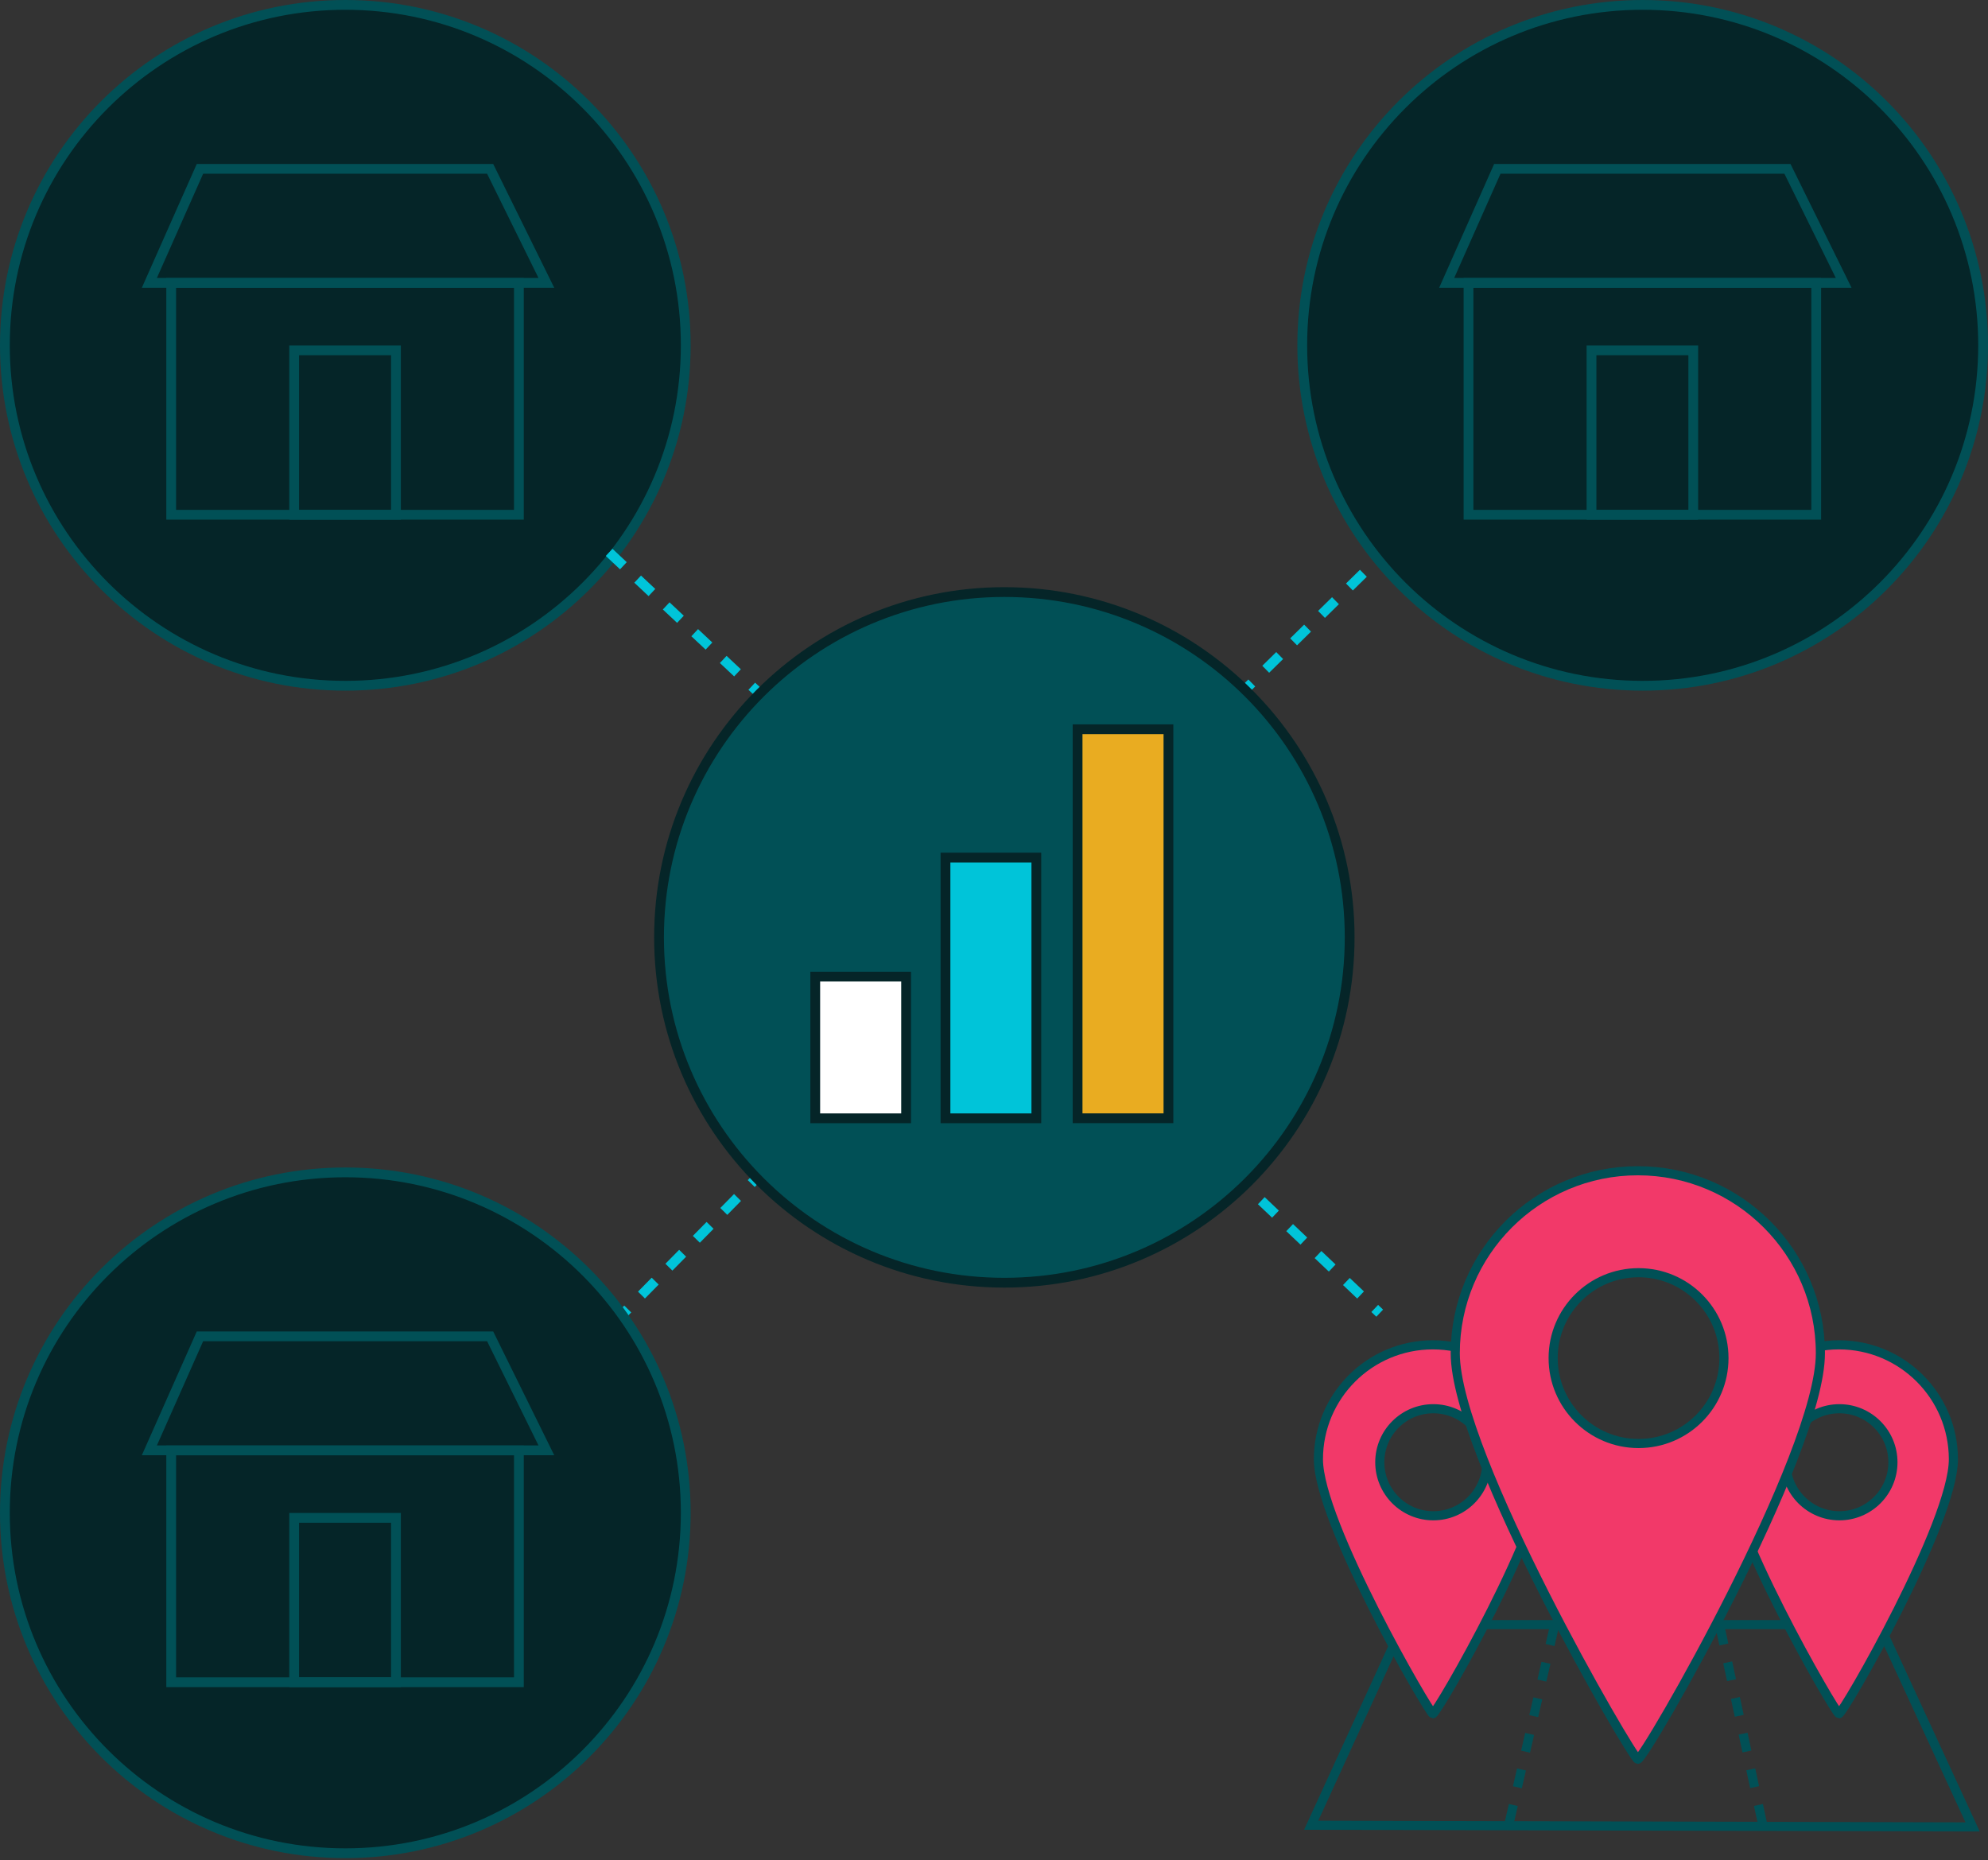 <svg xmlns="http://www.w3.org/2000/svg" width="436" height="408" viewBox="0 0 436 408" fill="none"><rect x="0" y="0" width="436" height="408" fill="#333333" stroke="none"/><g clip-path="url(#clip0_484_3152)"><path d="M271.474 152.793L303.128 121.675" stroke="#00C4D9" stroke-width="2.146" stroke-miterlimit="10" stroke-dasharray="4.29 4.29"></path><path d="M134.664 290.139L168.464 255.802" stroke="#00C4D9" stroke-width="2.146" stroke-miterlimit="10" stroke-dasharray="4.29 4.29"></path><path d="M75.734 150.394C116.968 150.394 150.394 116.968 150.394 75.734C150.394 34.5 116.968 1.073 75.734 1.073C34.5 1.073 1.073 34.5 1.073 75.734C1.073 116.968 34.5 150.394 75.734 150.394Z" fill="#052528" stroke="#015056" stroke-width="2.146" stroke-miterlimit="10"></path><path d="M270.401 257.412L302.591 287.993" stroke="#00C4D9" stroke-width="2.146" stroke-miterlimit="10" stroke-dasharray="4.29 4.29"></path><path d="M133.591 121.139L168.464 153.866" stroke="#00C4D9" stroke-width="2.146" stroke-miterlimit="10" stroke-dasharray="4.29 4.29"></path><path d="M220.269 281.314C262.096 281.314 296.003 247.406 296.003 205.58C296.003 163.753 262.096 129.846 220.269 129.846C178.443 129.846 144.536 163.753 144.536 205.58C144.536 247.406 178.443 281.314 220.269 281.314Z" fill="#015056" stroke="#052528" stroke-width="2.146"></path><path d="M75.734 406.438C116.968 406.438 150.394 373.012 150.394 331.778C150.394 290.544 116.968 257.117 75.734 257.117C34.5 257.117 1.073 290.544 1.073 331.778C1.073 373.012 34.5 406.438 75.734 406.438Z" fill="#052528" stroke="#015056" stroke-width="2.146" stroke-miterlimit="10"></path><path d="M113.804 62.053H37.545V112.892H113.804V62.053Z" stroke="#015056" stroke-width="2.146" stroke-miterlimit="10"></path><path d="M119.824 62.031H32.759L43.854 37.03H107.495L119.824 62.031Z" stroke="#015056" stroke-width="2.146" stroke-miterlimit="10"></path><path d="M86.839 76.839H64.52V112.903H86.839V76.839Z" stroke="#015056" stroke-width="2.146" stroke-miterlimit="10"></path><path d="M360.266 150.394C401.5 150.394 434.927 116.968 434.927 75.734C434.927 34.5 401.5 1.073 360.266 1.073C319.032 1.073 285.605 34.5 285.605 75.734C285.605 116.968 319.032 150.394 360.266 150.394Z" fill="#052528" stroke="#015056" stroke-width="2.146" stroke-miterlimit="10"></path><path d="M113.804 318.097H37.545V368.936H113.804V318.097Z" stroke="#015056" stroke-width="2.146" stroke-miterlimit="10"></path><path d="M119.824 318.075H32.759L43.854 293.074H107.495L119.824 318.075Z" stroke="#015056" stroke-width="2.146" stroke-miterlimit="10"></path><path d="M86.839 332.883H64.52V368.947H86.839V332.883Z" stroke="#015056" stroke-width="2.146" stroke-miterlimit="10"></path><path d="M398.326 62.053H322.067V112.892H398.326V62.053Z" stroke="#015056" stroke-width="2.146" stroke-miterlimit="10"></path><path d="M404.346 62.031H317.281L328.387 37.03H392.017L404.346 62.031Z" stroke="#015056" stroke-width="2.146" stroke-miterlimit="10"></path><path d="M371.361 76.839H349.042V112.903H371.361V76.839Z" stroke="#015056" stroke-width="2.146" stroke-miterlimit="10"></path><path d="M198.723 214.185H178.797V245.26H198.723V214.185Z" fill="white" stroke="#052528" stroke-width="2.146" stroke-miterlimit="10"></path><path d="M227.287 188.079H207.361V245.26H227.287V188.079Z" fill="#00C4D9" stroke="#052528" stroke-width="2.146" stroke-miterlimit="10"></path><path d="M256.258 159.934H236.333V245.249H256.258V159.934Z" fill="#E9AC21" stroke="#052528" stroke-width="2.146"></path><g clip-path="url(#clip1_484_3152)"><path d="M287.56 400.301L307.72 356.301H412.15L432.63 400.671L287.56 400.301Z" stroke="#015056" stroke-width="2" stroke-miterlimit="10"></path><path d="M403.31 294.941C389.45 294.941 378.21 306.181 378.21 320.041C378.21 333.901 402.62 375.851 403.31 375.851C404.24 375.851 428.41 333.901 428.41 320.041C428.41 306.181 417.17 294.941 403.31 294.941ZM403.41 332.431C396.93 332.431 391.67 327.171 391.67 320.691C391.67 314.211 396.93 308.951 403.41 308.951C409.89 308.951 415.15 314.211 415.15 320.691C415.15 327.171 409.89 332.431 403.41 332.431Z" fill="#F23969" stroke="#015056" stroke-width="2" stroke-miterlimit="10"></path><path d="M314.25 294.941C300.39 294.941 289.15 306.181 289.15 320.041C289.15 333.901 313.56 375.851 314.25 375.851C315.18 375.851 339.35 333.901 339.35 320.041C339.35 306.181 328.11 294.941 314.25 294.941ZM314.35 332.431C307.87 332.431 302.61 327.171 302.61 320.691C302.61 314.211 307.87 308.951 314.35 308.951C320.83 308.951 326.09 314.211 326.09 320.691C326.09 327.171 320.83 332.431 314.35 332.431Z" fill="#F23969" stroke="#015056" stroke-width="2" stroke-miterlimit="10"></path><path d="M359.2 256.761C337.09 256.761 319.16 274.691 319.16 296.801C319.16 318.911 358.1 385.831 359.2 385.831C360.68 385.831 399.24 318.911 399.24 296.801C399.24 274.691 381.31 256.761 359.2 256.761ZM359.36 316.581C349.02 316.581 340.63 308.201 340.63 297.851C340.63 287.501 349.01 279.121 359.36 279.121C369.71 279.121 378.09 287.501 378.09 297.851C378.09 308.201 369.71 316.581 359.36 316.581Z" fill="#F23969" stroke="#015056" stroke-width="2" stroke-miterlimit="10"></path><path d="M331 399.761L340.86 356.821" stroke="#015056" stroke-width="2" stroke-miterlimit="10" stroke-dasharray="4 4"></path><path d="M386.5 399.761L377.24 356.821" stroke="#015056" stroke-width="2" stroke-miterlimit="10" stroke-dasharray="4 4"></path></g></g><defs><clipPath id="clip0_484_3152"><rect width="436" height="407.522" fill="white"></rect></clipPath><clipPath id="clip1_484_3152"><rect width="148.19" height="145.91" fill="white" transform="translate(286 255.761)"></rect></clipPath></defs></svg>